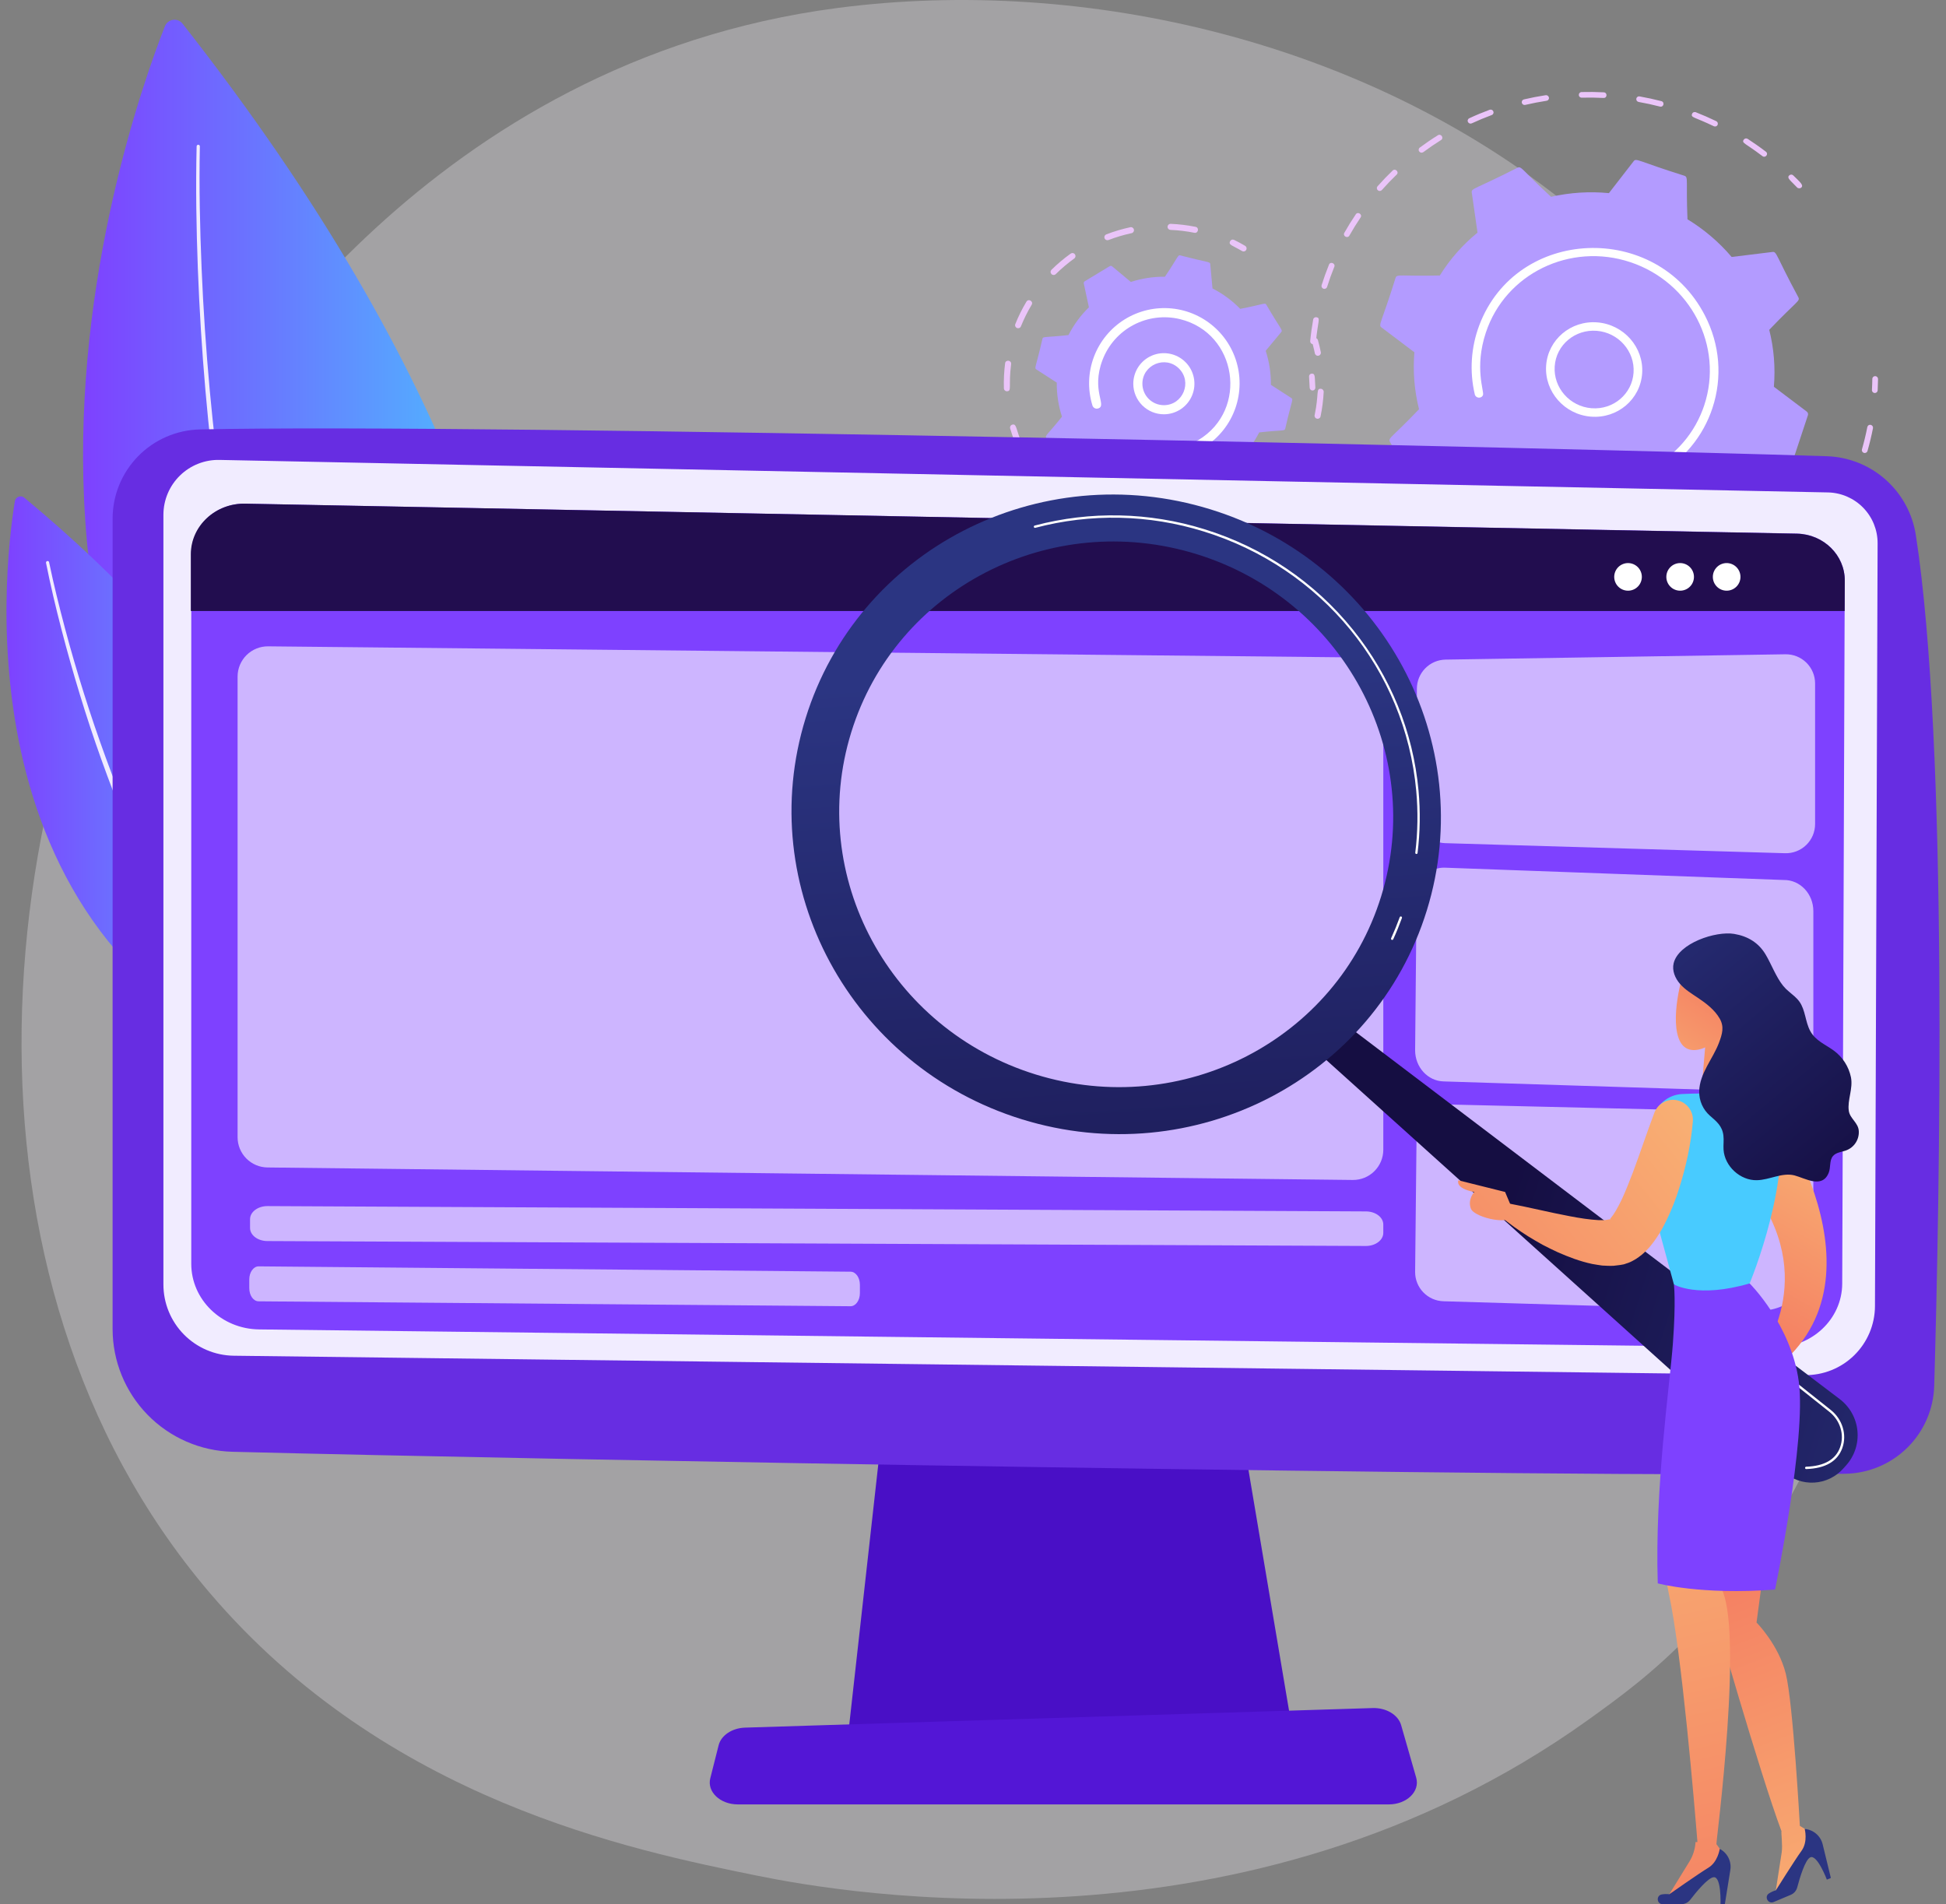 <svg width="186" height="182" viewBox="0 0 186 182" fill="none" xmlns="http://www.w3.org/2000/svg">
<rect x="0" y="0" width="186" height="182" fill="#808080" stroke="none"/>
<path opacity="0.3" d="M161.798 155.966C158.088 159.871 154.577 162.389 151.804 164.379C119.199 187.768 80.621 180.95 72.422 179.286C60.314 176.827 36.911 172.074 19.991 152.18C-5.605 122.082 -1.622 74.666 18.234 43.362C21.866 37.636 41.052 5.858 80.046 0.762C103.645 -2.323 131.154 3.898 151.074 20.584C192.888 55.611 189.914 126.372 161.798 155.966Z" fill="#F4F2F9"/>
<path d="M15.764 2.505C11.532 13.276 -10.533 76.958 45.517 108.391C45.517 108.391 70.837 70.207 17.444 2.256C17.337 2.121 17.196 2.018 17.036 1.955C16.876 1.892 16.702 1.872 16.532 1.897C16.362 1.923 16.201 1.992 16.067 2.099C15.932 2.205 15.827 2.346 15.764 2.505Z" fill="url(#paint0_linear_102911_38617)"/>
<path d="M19.102 14.002C19.024 17.885 19.108 21.778 19.27 25.66C19.432 29.543 19.693 33.427 20.048 37.299C20.761 45.042 21.84 52.757 23.421 60.365C25.002 67.974 27.089 75.485 29.965 82.7C30.678 84.504 31.459 86.28 32.284 88.034C33.11 89.788 33.998 91.512 34.953 93.198C36.84 96.58 39.037 99.778 41.517 102.754C41.55 102.79 41.575 102.833 41.591 102.879C41.608 102.925 41.614 102.975 41.611 103.024C41.608 103.073 41.594 103.121 41.572 103.165C41.55 103.208 41.519 103.247 41.481 103.279C41.444 103.311 41.4 103.334 41.353 103.348C41.306 103.363 41.256 103.367 41.207 103.362C41.158 103.357 41.111 103.342 41.068 103.317C41.025 103.293 40.988 103.261 40.958 103.222C38.464 100.202 36.256 96.957 34.362 93.529C33.407 91.823 32.518 90.084 31.696 88.31C30.872 86.542 30.094 84.748 29.386 82.929C26.526 75.659 24.472 68.106 22.913 60.471C21.353 52.837 20.315 45.097 19.637 37.338C19.299 33.457 19.057 29.571 18.91 25.68C18.766 21.787 18.699 17.894 18.794 13.995C18.794 13.974 18.797 13.953 18.805 13.933C18.813 13.914 18.824 13.896 18.839 13.881C18.854 13.866 18.872 13.854 18.891 13.846C18.911 13.838 18.932 13.835 18.953 13.835C18.974 13.835 18.995 13.84 19.014 13.849C19.033 13.858 19.05 13.871 19.064 13.886C19.078 13.902 19.089 13.921 19.096 13.941C19.102 13.961 19.105 13.982 19.103 14.003L19.102 14.002Z" fill="#F1ECFF"/>
<path d="M1.42 47.909C0.356 54.406 -4.308 92.47 30.632 103.259C30.632 103.259 40.152 78.99 2.324 47.569C2.249 47.507 2.158 47.465 2.061 47.449C1.965 47.433 1.865 47.443 1.773 47.477C1.682 47.511 1.601 47.57 1.538 47.645C1.476 47.721 1.435 47.812 1.42 47.909Z" fill="url(#paint1_linear_102911_38617)"/>
<path d="M4.692 53.737C5.131 55.854 5.655 57.958 6.21 60.049C6.765 62.141 7.375 64.22 8.024 66.285C8.673 68.35 9.37 70.401 10.114 72.434C10.857 74.466 11.641 76.483 12.497 78.47C14.194 82.447 16.113 86.334 18.351 90.027C18.62 90.495 18.924 90.944 19.21 91.399L19.645 92.081C19.79 92.309 19.947 92.527 20.098 92.751C20.405 93.194 20.703 93.644 21.015 94.082L21.977 95.381C23.282 97.092 24.698 98.715 26.218 100.239H26.221C26.288 100.306 26.326 100.396 26.326 100.491C26.327 100.586 26.289 100.677 26.223 100.744C26.156 100.811 26.065 100.849 25.97 100.849C25.876 100.849 25.785 100.812 25.718 100.745C24.186 99.187 22.761 97.528 21.45 95.781L20.488 94.458C20.173 94.013 19.876 93.556 19.571 93.106C19.421 92.879 19.263 92.656 19.118 92.426L18.685 91.734C18.4 91.269 18.095 90.817 17.829 90.342C15.602 86.6 13.702 82.679 12.03 78.668C11.187 76.665 10.419 74.632 9.686 72.588C8.953 70.544 8.272 68.482 7.639 66.406C7.006 64.33 6.414 62.241 5.87 60.14C5.326 58.039 4.822 55.928 4.398 53.795C4.393 53.757 4.402 53.718 4.424 53.686C4.446 53.655 4.48 53.633 4.518 53.625C4.556 53.617 4.595 53.624 4.628 53.645C4.661 53.665 4.684 53.697 4.694 53.735L4.692 53.737Z" fill="#F1ECFF"/>
<path d="M125.357 37.305C125.308 37.287 125.266 37.255 125.234 37.213C125.202 37.172 125.183 37.122 125.179 37.069C125.152 36.711 125.133 36.345 125.12 35.983C125.119 35.948 125.125 35.913 125.138 35.88C125.151 35.847 125.17 35.817 125.194 35.791C125.218 35.766 125.248 35.745 125.28 35.731C125.312 35.717 125.347 35.71 125.382 35.709C125.748 35.701 125.65 36.067 125.722 37.038C125.725 37.074 125.72 37.109 125.709 37.143C125.697 37.176 125.679 37.207 125.655 37.234C125.632 37.26 125.603 37.282 125.571 37.297C125.539 37.312 125.504 37.321 125.469 37.322C125.431 37.324 125.393 37.319 125.357 37.305Z" fill="#EAC4F9"/>
<path d="M125.23 32.598C125.295 31.909 125.393 31.215 125.515 30.535C125.521 30.5 125.535 30.467 125.554 30.437C125.574 30.407 125.599 30.381 125.628 30.362C125.658 30.342 125.691 30.328 125.726 30.321C125.761 30.314 125.797 30.314 125.832 30.321C126.238 30.399 125.973 30.628 125.775 32.657C125.771 32.692 125.76 32.727 125.743 32.758C125.726 32.789 125.703 32.816 125.675 32.838C125.647 32.861 125.615 32.877 125.581 32.886C125.547 32.896 125.511 32.899 125.476 32.895C125.404 32.888 125.338 32.852 125.292 32.797C125.246 32.741 125.223 32.67 125.23 32.598ZM126.322 27.253C126.531 26.591 126.77 25.924 127.025 25.295C127.161 24.957 127.666 25.177 127.534 25.501C127.281 26.128 127.05 26.771 126.846 27.419C126.835 27.454 126.817 27.485 126.794 27.513C126.771 27.541 126.742 27.563 126.71 27.58C126.678 27.597 126.643 27.607 126.607 27.61C126.571 27.613 126.535 27.609 126.5 27.598C126.466 27.587 126.434 27.569 126.406 27.546C126.379 27.523 126.356 27.494 126.34 27.462C126.323 27.43 126.313 27.395 126.31 27.359C126.307 27.323 126.311 27.287 126.322 27.253H126.322ZM128.492 22.252C128.832 21.65 129.2 21.055 129.588 20.483C129.784 20.188 130.243 20.492 130.046 20.786C129.667 21.348 129.306 21.93 128.973 22.52C128.797 22.828 128.317 22.561 128.492 22.252ZM131.693 18.186C131.666 18.163 131.644 18.135 131.628 18.104C131.612 18.072 131.602 18.038 131.599 18.002C131.596 17.967 131.601 17.931 131.612 17.898C131.623 17.864 131.641 17.833 131.664 17.806C132.122 17.287 132.61 16.78 133.11 16.3C133.367 16.052 133.753 16.44 133.496 16.688C133.006 17.159 132.529 17.655 132.079 18.164C132.031 18.217 131.963 18.249 131.891 18.253C131.819 18.258 131.748 18.233 131.693 18.186ZM135.654 14.482C135.632 14.455 135.615 14.423 135.606 14.389C135.596 14.354 135.593 14.319 135.598 14.283C135.603 14.248 135.615 14.214 135.633 14.184C135.651 14.153 135.675 14.127 135.704 14.106C136.263 13.691 136.846 13.293 137.435 12.927C137.739 12.737 138.039 13.192 137.735 13.385C137.157 13.747 136.586 14.136 136.039 14.543C135.979 14.584 135.906 14.601 135.834 14.59C135.762 14.579 135.698 14.54 135.654 14.482ZM140.46 11.797C140.394 11.772 140.34 11.723 140.309 11.66C140.292 11.628 140.283 11.594 140.281 11.558C140.278 11.523 140.283 11.487 140.295 11.454C140.307 11.42 140.326 11.389 140.35 11.363C140.374 11.337 140.403 11.316 140.436 11.302C141.07 11.004 141.725 10.735 142.38 10.492C142.448 10.466 142.523 10.469 142.589 10.498C142.656 10.527 142.708 10.581 142.735 10.649C142.749 10.682 142.755 10.717 142.755 10.752C142.754 10.788 142.747 10.823 142.732 10.856C142.717 10.888 142.696 10.917 142.67 10.941C142.644 10.966 142.613 10.984 142.58 10.996C141.938 11.234 141.297 11.5 140.675 11.788C140.642 11.803 140.606 11.812 140.569 11.813C140.532 11.815 140.495 11.808 140.46 11.795V11.797ZM145.636 10.019C145.593 10.003 145.554 9.978 145.523 9.944C145.492 9.91 145.47 9.869 145.459 9.825C145.45 9.791 145.448 9.755 145.454 9.72C145.459 9.685 145.471 9.652 145.489 9.621C145.507 9.591 145.532 9.565 145.56 9.544C145.589 9.524 145.621 9.509 145.655 9.501C146.339 9.341 147.037 9.206 147.731 9.1C147.802 9.088 147.876 9.106 147.935 9.148C147.994 9.19 148.034 9.253 148.047 9.324C148.054 9.359 148.053 9.395 148.045 9.43C148.037 9.464 148.022 9.497 148.001 9.526C147.98 9.555 147.954 9.579 147.923 9.597C147.893 9.615 147.859 9.627 147.824 9.632C147.143 9.736 146.459 9.869 145.793 10.024C145.74 10.038 145.684 10.035 145.632 10.017L145.636 10.019ZM150.905 9.073C150.903 9.038 150.909 9.003 150.921 8.97C150.934 8.936 150.953 8.906 150.977 8.88C151.002 8.855 151.031 8.834 151.064 8.82C151.096 8.806 151.131 8.798 151.167 8.798C151.87 8.779 152.584 8.788 153.289 8.824C153.652 8.843 153.63 9.38 153.269 9.362C152.578 9.326 151.879 9.318 151.19 9.335C151.153 9.337 151.117 9.332 151.083 9.319C151.049 9.307 151.017 9.288 150.991 9.263C150.964 9.239 150.942 9.209 150.927 9.176C150.912 9.143 150.903 9.108 150.901 9.072L150.905 9.073ZM168.453 14.921C166.812 13.668 166.443 13.688 166.668 13.349C166.709 13.29 166.771 13.248 166.842 13.234C166.913 13.22 166.987 13.235 167.047 13.274C167.636 13.658 168.226 14.07 168.785 14.499C169.073 14.717 168.742 15.141 168.453 14.921ZM156.399 9.432C156.405 9.397 156.418 9.363 156.437 9.333C156.457 9.303 156.481 9.278 156.511 9.258C156.54 9.237 156.573 9.223 156.608 9.216C156.643 9.209 156.678 9.208 156.713 9.215C157.408 9.338 158.107 9.49 158.792 9.666C159.144 9.757 159.012 10.277 158.661 10.187C157.99 10.014 157.304 9.865 156.624 9.745C156.553 9.733 156.489 9.693 156.447 9.635C156.405 9.576 156.388 9.503 156.399 9.432ZM163.802 12.062C161.944 11.164 161.583 11.257 161.732 10.877C161.827 10.636 162.119 10.726 162.086 10.727C162.746 10.986 163.403 11.273 164.037 11.579C164.07 11.594 164.099 11.615 164.123 11.641C164.147 11.667 164.166 11.698 164.178 11.732C164.19 11.765 164.196 11.801 164.194 11.837C164.192 11.872 164.184 11.907 164.168 11.94C164.152 11.972 164.13 12.001 164.103 12.024C164.076 12.048 164.044 12.066 164.01 12.077C163.976 12.088 163.94 12.093 163.904 12.09C163.869 12.088 163.834 12.078 163.802 12.062Z" fill="#EAC4F9"/>
<path d="M171.772 17.922C171.143 17.25 170.752 17.022 171.014 16.766C171.066 16.715 171.135 16.686 171.208 16.686C171.28 16.686 171.35 16.715 171.401 16.766C172.08 17.434 172.421 17.701 172.159 17.937C172.081 18.011 171.875 18.031 171.772 17.922Z" fill="#EAC4F9"/>
<path d="M179.1 37.546C179.046 37.525 178.999 37.488 178.967 37.44C178.935 37.391 178.919 37.334 178.921 37.276C178.94 36.922 178.953 36.564 178.957 36.211C178.957 36.176 178.965 36.141 178.979 36.108C178.994 36.076 179.014 36.047 179.04 36.022C179.066 35.998 179.096 35.979 179.13 35.966C179.163 35.954 179.198 35.948 179.234 35.949C179.306 35.951 179.375 35.981 179.425 36.033C179.476 36.084 179.505 36.154 179.505 36.226C179.5 36.586 179.488 36.952 179.469 37.312C179.467 37.348 179.457 37.383 179.442 37.414C179.426 37.446 179.404 37.474 179.377 37.498C179.35 37.521 179.319 37.539 179.285 37.55C179.252 37.561 179.216 37.565 179.181 37.563C179.153 37.561 179.126 37.555 179.1 37.546Z" fill="#EAC4F9"/>
<path d="M142.151 60.157C141.447 59.869 140.746 59.548 140.068 59.203C140.036 59.188 140.007 59.166 139.984 59.139C139.96 59.112 139.942 59.081 139.931 59.047C139.92 59.013 139.915 58.977 139.918 58.942C139.92 58.906 139.93 58.872 139.946 58.84C140.138 58.468 140.293 58.817 142.355 59.66C142.388 59.674 142.419 59.693 142.444 59.718C142.47 59.743 142.49 59.772 142.505 59.805C142.519 59.838 142.526 59.873 142.527 59.909C142.528 59.944 142.521 59.98 142.508 60.013C142.409 60.253 142.118 60.158 142.151 60.157ZM145.483 61.008C145.586 60.604 145.826 60.913 148.007 61.299C148.078 61.31 148.142 61.35 148.184 61.409C148.226 61.467 148.244 61.54 148.233 61.612C148.227 61.647 148.213 61.68 148.194 61.71C148.175 61.74 148.15 61.766 148.121 61.786C148.091 61.806 148.058 61.82 148.023 61.828C147.989 61.835 147.953 61.835 147.918 61.828C147.171 61.697 146.419 61.532 145.681 61.339C145.611 61.321 145.55 61.276 145.513 61.214C145.476 61.151 145.465 61.077 145.483 61.007V61.008ZM136.873 57.3C136.248 56.868 135.635 56.404 135.047 55.921C135.019 55.899 134.996 55.871 134.979 55.84C134.963 55.809 134.952 55.775 134.949 55.739C134.945 55.704 134.949 55.669 134.959 55.635C134.97 55.601 134.987 55.569 135.01 55.542C135.28 55.222 135.354 55.594 137.184 56.861C137.213 56.881 137.239 56.907 137.258 56.936C137.278 56.966 137.291 56.999 137.298 57.034C137.304 57.069 137.304 57.105 137.296 57.14C137.289 57.174 137.274 57.207 137.254 57.236C137.211 57.295 137.147 57.334 137.076 57.345C137.005 57.357 136.932 57.34 136.873 57.298V57.3ZM151.524 62.212C151.471 62.192 151.425 62.157 151.393 62.11C151.361 62.063 151.344 62.007 151.345 61.95C151.346 61.915 151.354 61.88 151.369 61.848C151.384 61.815 151.405 61.786 151.431 61.762C151.458 61.738 151.488 61.72 151.522 61.708C151.555 61.696 151.591 61.69 151.626 61.692C152.37 61.722 153.123 61.722 153.864 61.692C153.936 61.689 154.007 61.714 154.061 61.761C154.115 61.809 154.148 61.877 154.153 61.949C154.156 61.984 154.15 62.02 154.138 62.053C154.127 62.087 154.108 62.118 154.084 62.144C154.06 62.17 154.031 62.191 153.999 62.206C153.966 62.221 153.932 62.229 153.896 62.23C153.14 62.262 152.372 62.263 151.612 62.23C151.582 62.228 151.552 62.221 151.524 62.21V62.212ZM157.426 61.806C157.383 61.79 157.344 61.763 157.313 61.727C157.283 61.691 157.262 61.649 157.252 61.603C157.245 61.568 157.245 61.533 157.253 61.498C157.26 61.463 157.274 61.43 157.294 61.401C157.314 61.372 157.34 61.347 157.37 61.328C157.399 61.309 157.433 61.296 157.468 61.29C158.196 61.159 158.928 60.995 159.643 60.804C159.713 60.785 159.788 60.795 159.851 60.83C159.915 60.865 159.962 60.924 159.983 60.993C159.992 61.027 159.995 61.063 159.991 61.098C159.987 61.133 159.976 61.166 159.958 61.197C159.941 61.228 159.917 61.254 159.889 61.276C159.861 61.297 159.829 61.312 159.795 61.321C159.065 61.517 158.318 61.683 157.574 61.817C157.525 61.826 157.474 61.821 157.426 61.804V61.806ZM163.077 60.135C163.042 60.123 163.011 60.103 162.984 60.078C162.957 60.053 162.936 60.023 162.921 59.989C162.906 59.957 162.898 59.922 162.897 59.887C162.896 59.851 162.902 59.816 162.915 59.783C162.928 59.75 162.948 59.72 162.973 59.694C162.998 59.669 163.028 59.65 163.061 59.636C163.741 59.351 164.416 59.034 165.069 58.694C165.134 58.661 165.209 58.654 165.278 58.675C165.347 58.697 165.406 58.744 165.441 58.807C165.458 58.838 165.469 58.872 165.473 58.907C165.477 58.943 165.474 58.978 165.464 59.012C165.454 59.046 165.437 59.078 165.414 59.105C165.391 59.132 165.363 59.155 165.331 59.171C164.665 59.518 163.976 59.841 163.282 60.133C163.216 60.159 163.143 60.159 163.077 60.133V60.135ZM168.203 57.289C168.153 57.27 168.11 57.237 168.078 57.194C168.056 57.166 168.04 57.134 168.031 57.1C168.022 57.065 168.02 57.029 168.026 56.994C168.031 56.959 168.044 56.925 168.063 56.895C168.082 56.865 168.107 56.839 168.136 56.819C168.735 56.394 169.322 55.939 169.881 55.466C169.937 55.42 170.008 55.397 170.081 55.403C170.153 55.409 170.22 55.442 170.267 55.497C170.292 55.523 170.31 55.554 170.322 55.587C170.334 55.621 170.339 55.657 170.336 55.692C170.334 55.727 170.324 55.762 170.308 55.794C170.292 55.825 170.269 55.853 170.242 55.876C169.671 56.359 169.072 56.824 168.461 57.257C168.424 57.282 168.381 57.299 168.336 57.304C168.291 57.309 168.245 57.303 168.203 57.286V57.289ZM172.475 53.351C172.154 53.072 172.532 53.017 173.842 51.27C174.056 50.985 174.497 51.309 174.285 51.594C173.838 52.19 173.359 52.773 172.861 53.33C172.812 53.383 172.744 53.415 172.672 53.418C172.599 53.421 172.529 53.397 172.475 53.349V53.351ZM175.891 48.635C175.515 48.432 175.869 48.298 176.752 46.303C176.896 45.98 177.4 46.199 177.255 46.524C176.954 47.205 176.619 47.88 176.262 48.531C176.226 48.593 176.167 48.64 176.098 48.659C176.028 48.679 175.954 48.67 175.891 48.635ZM178.135 43.28C178.071 43.256 178.018 43.209 177.987 43.149C177.955 43.088 177.948 43.018 177.966 42.952C178.167 42.248 178.34 41.53 178.48 40.818C178.487 40.782 178.501 40.749 178.521 40.719C178.541 40.69 178.567 40.664 178.598 40.645C178.628 40.625 178.661 40.612 178.697 40.606C178.732 40.599 178.768 40.6 178.803 40.608C178.874 40.622 178.937 40.663 178.977 40.723C179.018 40.782 179.034 40.855 179.021 40.926C178.878 41.653 178.702 42.386 178.497 43.104C178.487 43.138 178.47 43.17 178.447 43.198C178.425 43.225 178.397 43.248 178.366 43.265C178.335 43.282 178.3 43.293 178.265 43.296C178.229 43.3 178.194 43.297 178.159 43.286L178.135 43.28Z" fill="#EAC4F9"/>
<path d="M132.336 53.362C131.688 52.663 131.361 52.38 131.634 52.159C131.917 51.927 132.075 52.287 132.739 53.003C132.763 53.029 132.782 53.06 132.794 53.093C132.807 53.126 132.812 53.161 132.811 53.197C132.809 53.232 132.801 53.267 132.786 53.299C132.771 53.331 132.749 53.36 132.723 53.383C132.668 53.431 132.598 53.456 132.525 53.452C132.453 53.448 132.385 53.416 132.336 53.362Z" fill="#EAC4F9"/>
<path d="M135.332 46.557L139.225 46.075C140.431 47.493 141.857 48.709 143.448 49.677C143.6 53.431 143.344 53.704 143.745 53.839L148.232 55.333C148.296 55.355 148.364 55.356 148.428 55.337C148.492 55.318 148.549 55.279 148.59 55.227L150.954 52.177C152.805 52.356 154.672 52.237 156.485 51.824L159.318 54.547C159.367 54.593 159.428 54.624 159.494 54.634C159.561 54.645 159.629 54.635 159.689 54.606L163.89 52.56C163.95 52.531 163.999 52.484 164.03 52.425C164.061 52.366 164.073 52.298 164.063 52.233L163.513 48.402C164.932 47.246 166.15 45.862 167.116 44.307L171.047 44.292C171.113 44.292 171.178 44.272 171.232 44.233C171.286 44.195 171.327 44.14 171.348 44.077L172.801 39.689C172.822 39.625 172.822 39.557 172.802 39.494C172.781 39.431 172.742 39.375 172.688 39.336L169.549 36.967C169.702 35.14 169.552 33.301 169.106 31.524C171.712 28.789 172.079 28.787 171.888 28.417C169.712 24.374 169.836 24.029 169.41 24.083L165.513 24.561C164.307 23.143 162.881 21.927 161.29 20.959C161.138 17.207 161.394 16.931 160.992 16.797C156.509 15.389 156.402 15.081 156.145 15.409L153.782 18.459C151.931 18.28 150.063 18.399 148.25 18.812C145.461 16.24 145.425 15.845 145.046 16.03C140.926 18.126 140.614 17.986 140.673 18.4L141.222 22.235C139.803 23.392 138.585 24.775 137.619 26.331C133.869 26.422 133.522 26.16 133.389 26.56C132.029 30.927 131.71 31.045 132.049 31.301L135.189 33.67C135.035 35.496 135.185 37.335 135.632 39.113C133.034 41.839 132.658 41.849 132.849 42.22C135.029 46.265 134.905 46.609 135.332 46.557Z" fill="#B39BFF"/>
<path d="M147.78 34.952C147.947 32.469 150.138 30.611 152.672 30.813C155.206 31.015 157.127 33.2 156.958 35.684C156.79 38.167 154.597 40.025 152.066 39.823C149.535 39.625 147.613 37.436 147.78 34.952ZM152.617 31.619C150.563 31.455 148.738 32.947 148.599 35.018C148.462 37.058 150.04 38.853 152.12 39.018C154.199 39.183 156 37.659 156.137 35.619C156.275 33.579 154.692 31.783 152.618 31.619H152.617Z" fill="white"/>
<path d="M148.366 46.076C147.73 45.836 147.115 45.543 146.528 45.2C146.445 45.153 146.381 45.078 146.348 44.988C146.315 44.898 146.315 44.799 146.349 44.709C146.356 44.686 146.366 44.664 146.379 44.644C146.435 44.551 146.526 44.485 146.631 44.459C146.736 44.434 146.847 44.45 146.94 44.505C147.617 44.9 148.332 45.223 149.074 45.471C154.687 47.34 160.719 44.516 162.744 39.156C162.795 39.019 162.844 38.881 162.891 38.741C164.766 33.079 161.581 26.975 155.834 25.059C150.086 23.143 143.887 26.145 142.017 31.791C140.903 35.153 141.877 37.408 141.746 37.752C141.605 38.126 141.051 38.079 140.96 37.691C140.445 35.494 140.596 33.193 141.394 31.081C144.94 21.695 158.3 21.126 162.956 30.15C164.389 32.928 164.643 36.071 163.676 39.002C163.626 39.153 163.572 39.303 163.517 39.452C162.489 42.174 160.482 44.369 157.822 45.664C155.017 47.03 151.821 47.236 148.825 46.235C148.669 46.186 148.516 46.133 148.366 46.076Z" fill="white"/>
<path d="M103.935 43.833C104.707 44.624 105.604 45.283 106.588 45.785L106.8 48.108C106.823 48.366 107.037 48.25 109.663 48.945C109.906 49.005 109.865 48.785 111.136 46.904C112.241 46.917 113.341 46.748 114.392 46.407L116.185 47.9C116.381 48.066 116.453 47.834 118.805 46.468C118.839 46.448 118.866 46.417 118.882 46.38C118.898 46.344 118.902 46.303 118.894 46.264L118.402 43.983C119.193 43.21 119.852 42.314 120.355 41.33C122.57 41.082 122.785 41.221 122.844 40.973C123.459 38.271 123.642 38.185 123.433 38.049L121.474 36.783C121.486 35.678 121.318 34.579 120.976 33.528L122.465 31.735C122.631 31.538 122.4 31.467 121.033 29.118C120.902 28.905 120.788 29.087 118.543 29.521C117.771 28.73 116.875 28.071 115.89 27.569L115.678 25.247C115.656 24.988 115.442 25.105 112.815 24.409C112.573 24.349 112.619 24.559 111.343 26.45C110.238 26.438 109.138 26.606 108.087 26.948L106.294 25.454C106.263 25.429 106.225 25.413 106.185 25.41C106.145 25.407 106.106 25.417 106.072 25.437L103.676 26.887C103.642 26.907 103.615 26.938 103.599 26.975C103.583 27.011 103.579 27.052 103.588 27.091L104.079 29.372C103.288 30.144 102.629 31.04 102.127 32.025C99.911 32.273 99.695 32.134 99.637 32.381C99.022 35.083 98.839 35.169 99.048 35.306L101.007 36.571C100.995 37.676 101.163 38.776 101.505 39.827C100.113 41.568 99.862 41.623 99.994 41.842L101.443 44.236C101.579 44.45 101.706 44.265 103.935 43.833Z" fill="#B39BFF"/>
<path d="M108.32 36.694C108.317 36.117 108.485 35.551 108.803 35.068C109.121 34.586 109.575 34.209 110.107 33.984C110.64 33.76 111.227 33.698 111.795 33.808C112.362 33.917 112.884 34.192 113.295 34.598C113.707 35.004 113.988 35.523 114.104 36.089C114.22 36.655 114.166 37.243 113.948 37.778C113.73 38.313 113.358 38.771 112.88 39.095C112.401 39.419 111.837 39.594 111.259 39.597C110.485 39.601 109.74 39.297 109.189 38.753C108.638 38.209 108.326 37.469 108.32 36.694ZM109.191 36.689C109.195 37.233 109.414 37.752 109.801 38.134C110.188 38.516 110.71 38.729 111.254 38.727C113.07 38.716 113.979 36.5 112.683 35.219C111.388 33.938 109.181 34.862 109.191 36.689Z" fill="white"/>
<path d="M96.925 42.07C96.787 41.703 96.663 41.325 96.551 40.947C96.529 40.874 96.538 40.795 96.575 40.727C96.612 40.66 96.674 40.61 96.747 40.589C97.135 40.476 97.11 40.916 97.468 41.865C97.495 41.937 97.493 42.017 97.461 42.087C97.429 42.157 97.371 42.212 97.299 42.239C97.227 42.266 97.147 42.264 97.077 42.232C97.007 42.2 96.952 42.142 96.925 42.07Z" fill="#EAC4F9"/>
<path d="M95.952 37.116C95.929 36.318 95.968 35.52 96.068 34.728C96.117 34.346 96.692 34.422 96.644 34.802C96.376 36.904 96.735 37.384 96.251 37.397C96.213 37.399 96.175 37.392 96.139 37.379C96.103 37.365 96.071 37.345 96.043 37.319C96.015 37.293 95.993 37.261 95.977 37.226C95.961 37.191 95.953 37.154 95.952 37.116ZM97.204 31.352C97.169 31.338 97.137 31.317 97.109 31.29C97.082 31.263 97.061 31.232 97.046 31.197C97.031 31.162 97.023 31.124 97.023 31.086C97.022 31.048 97.029 31.01 97.044 30.975C97.341 30.234 97.697 29.518 98.107 28.833C98.303 28.506 98.802 28.802 98.605 29.131C98.211 29.79 97.869 30.479 97.582 31.191C97.477 31.451 97.169 31.353 97.204 31.351V31.352ZM100.604 26.262C100.565 26.248 100.53 26.226 100.5 26.197C100.446 26.142 100.415 26.068 100.415 25.991C100.415 25.914 100.446 25.84 100.5 25.786C101.068 25.226 101.679 24.711 102.328 24.245C102.359 24.222 102.394 24.205 102.431 24.195C102.469 24.185 102.508 24.183 102.547 24.189C102.585 24.194 102.622 24.208 102.655 24.228C102.688 24.248 102.717 24.275 102.74 24.306C102.763 24.338 102.779 24.374 102.787 24.412C102.796 24.45 102.797 24.489 102.79 24.527C102.783 24.565 102.769 24.602 102.747 24.634C102.726 24.667 102.699 24.695 102.666 24.716C102.044 25.164 101.458 25.66 100.913 26.199C100.873 26.238 100.823 26.265 100.768 26.277C100.713 26.288 100.656 26.284 100.604 26.264V26.262ZM105.743 22.942C105.688 22.921 105.641 22.884 105.608 22.835C105.574 22.787 105.556 22.73 105.556 22.671C105.556 22.612 105.574 22.554 105.608 22.506C105.641 22.458 105.688 22.421 105.743 22.4C106.489 22.113 107.255 21.885 108.036 21.718C108.112 21.702 108.19 21.716 108.255 21.758C108.319 21.8 108.365 21.866 108.381 21.941C108.397 22.017 108.382 22.095 108.34 22.16C108.299 22.224 108.233 22.27 108.157 22.286C107.407 22.446 106.669 22.665 105.953 22.941C105.886 22.967 105.811 22.967 105.743 22.94V22.942ZM111.596 21.672C111.599 21.595 111.633 21.522 111.69 21.47C111.746 21.418 111.821 21.391 111.898 21.394C112.696 21.427 113.489 21.523 114.272 21.68C114.647 21.753 114.534 22.325 114.158 22.249C113.405 22.098 112.641 22.006 111.874 21.974C111.836 21.972 111.798 21.963 111.763 21.947C111.729 21.931 111.698 21.908 111.672 21.88C111.646 21.852 111.626 21.819 111.613 21.782C111.6 21.747 111.594 21.708 111.596 21.67V21.672Z" fill="#EAC4F9"/>
<path d="M118.707 23.989C117.79 23.448 117.397 23.413 117.572 23.061C117.589 23.027 117.612 22.996 117.641 22.971C117.669 22.946 117.703 22.927 117.739 22.915C117.775 22.902 117.813 22.897 117.851 22.9C117.889 22.903 117.926 22.913 117.961 22.93C118.312 23.102 118.662 23.29 119.001 23.491C119.035 23.51 119.065 23.535 119.088 23.566C119.112 23.596 119.129 23.631 119.139 23.668C119.149 23.706 119.152 23.744 119.147 23.783C119.142 23.821 119.129 23.858 119.109 23.891C119.09 23.924 119.063 23.953 119.033 23.976C119.002 23.999 118.966 24.016 118.929 24.025C118.891 24.035 118.852 24.036 118.814 24.03C118.776 24.024 118.74 24.011 118.707 23.991V23.989Z" fill="#EAC4F9"/>
<path d="M125.675 33.772C125.466 32.724 125.232 32.413 125.61 32.307C125.646 32.297 125.685 32.293 125.723 32.298C125.761 32.302 125.797 32.314 125.831 32.333C125.864 32.351 125.893 32.376 125.917 32.406C125.94 32.436 125.958 32.471 125.968 32.507C126.075 32.883 126.165 33.27 126.245 33.657C126.26 33.732 126.245 33.811 126.202 33.875C126.16 33.939 126.093 33.984 126.018 33.999C125.942 34.014 125.864 33.999 125.8 33.956C125.736 33.913 125.691 33.847 125.676 33.772H125.675Z" fill="#EAC4F9"/>
<path d="M107.251 51.145C107.37 50.678 107.746 51.124 109.833 51.323C110.214 51.358 110.16 51.937 109.778 51.901C108.996 51.826 108.222 51.692 107.461 51.498C107.424 51.489 107.389 51.472 107.359 51.45C107.328 51.427 107.302 51.398 107.283 51.365C107.263 51.333 107.251 51.296 107.245 51.258C107.24 51.221 107.242 51.182 107.251 51.145ZM113.26 51.548C113.249 51.472 113.268 51.396 113.314 51.334C113.359 51.273 113.427 51.232 113.503 51.221C115.593 50.899 115.922 50.435 116.069 50.893C116.092 50.967 116.085 51.046 116.05 51.114C116.014 51.183 115.953 51.234 115.88 51.257C115.131 51.495 114.364 51.674 113.587 51.793C113.55 51.798 113.511 51.796 113.474 51.787C113.437 51.777 113.402 51.76 113.372 51.737C113.342 51.714 113.316 51.686 113.297 51.653C113.277 51.62 113.265 51.583 113.26 51.545V51.548ZM118.942 49.562C118.686 49.152 119.263 49.193 120.855 47.819C121.146 47.569 121.525 48.008 121.234 48.259C120.64 48.771 120.007 49.238 119.342 49.654C119.276 49.695 119.198 49.708 119.123 49.69C119.048 49.673 118.983 49.627 118.942 49.562ZM123.387 45.501C122.99 45.223 123.539 45.035 124.465 43.149C124.634 42.804 125.156 43.06 124.989 43.404C124.644 44.109 124.244 44.786 123.794 45.429C123.772 45.461 123.744 45.488 123.712 45.508C123.679 45.529 123.643 45.543 123.605 45.55C123.567 45.556 123.529 45.555 123.491 45.547C123.454 45.538 123.418 45.522 123.387 45.5V45.501ZM125.655 39.678C126.085 37.609 125.764 37.134 126.245 37.159C126.283 37.161 126.32 37.17 126.355 37.187C126.389 37.203 126.42 37.226 126.446 37.254C126.471 37.282 126.491 37.316 126.504 37.352C126.517 37.388 126.522 37.426 126.52 37.464C126.48 38.248 126.38 39.027 126.221 39.796C126.206 39.871 126.161 39.938 126.096 39.98C126.032 40.022 125.953 40.037 125.878 40.021C125.802 40.005 125.736 39.96 125.694 39.896C125.652 39.831 125.637 39.753 125.653 39.678H125.655Z" fill="#EAC4F9"/>
<path d="M103.897 50.094C103.553 49.905 103.212 49.701 102.883 49.486C102.819 49.443 102.774 49.377 102.758 49.302C102.742 49.227 102.757 49.149 102.799 49.084C103.02 48.746 103.288 49.098 104.175 49.585C104.208 49.603 104.237 49.628 104.261 49.658C104.285 49.688 104.303 49.722 104.314 49.758C104.324 49.795 104.328 49.833 104.324 49.871C104.319 49.909 104.308 49.946 104.289 49.979C104.271 50.013 104.246 50.042 104.217 50.066C104.187 50.09 104.153 50.108 104.116 50.118C104.08 50.129 104.041 50.132 104.003 50.128C103.966 50.124 103.929 50.112 103.895 50.094H103.897Z" fill="#EAC4F9"/>
<path d="M108.147 43.11C108.094 43.087 108.045 43.054 108.004 43.012C107.964 42.97 107.932 42.92 107.911 42.866C107.89 42.811 107.88 42.753 107.882 42.695C107.884 42.636 107.897 42.579 107.922 42.526C107.947 42.473 107.982 42.425 108.025 42.386C108.068 42.347 108.119 42.317 108.174 42.298C108.229 42.279 108.288 42.271 108.346 42.275C108.404 42.278 108.461 42.294 108.514 42.32C109.464 42.783 110.516 43.001 111.572 42.954C112.628 42.907 113.656 42.596 114.561 42.049C119.357 39.148 118.249 31.846 112.801 30.507C111.301 30.139 109.718 30.333 108.351 31.051C106.984 31.769 105.927 32.962 105.378 34.406C104.257 37.374 105.86 38.764 104.959 39.04C104.904 39.057 104.847 39.063 104.79 39.058C104.733 39.053 104.678 39.036 104.627 39.009C104.577 38.983 104.532 38.946 104.495 38.902C104.459 38.858 104.431 38.807 104.415 38.753C103.948 37.235 103.996 35.605 104.553 34.118C105.109 32.631 106.143 31.37 107.491 30.531C108.84 29.693 110.428 29.325 112.009 29.483C113.589 29.642 115.072 30.32 116.227 31.41C117.382 32.5 118.143 33.941 118.392 35.51C118.641 37.078 118.364 38.684 117.605 40.079C116.845 41.473 115.644 42.577 114.191 43.218C112.738 43.858 111.114 44 109.572 43.621C109.08 43.501 108.603 43.33 108.147 43.11Z" fill="white"/>
<path d="M84.736 132.883L81.072 165.74H123.585L118.047 132.883H84.736Z" fill="#490FC6"/>
<path d="M10.762 49.581V127.016C10.762 130.079 11.958 133.021 14.097 135.215C16.235 137.409 19.146 138.68 22.208 138.759C50.496 139.489 149.434 141.257 176.362 140.86C178.59 140.826 180.718 139.934 182.304 138.37C183.889 136.805 184.81 134.689 184.873 132.463C185.393 114.474 186.236 71.217 183.115 51.134C182.798 49.085 181.774 47.211 180.221 45.836C178.669 44.462 176.684 43.673 174.611 43.605C150.909 42.848 46.029 40.44 19.113 41.045C16.881 41.094 14.757 42.015 13.196 43.61C11.636 45.206 10.761 47.349 10.762 49.581Z" fill="#672DE2"/>
<path d="M15.619 49.206V122.773C15.619 124.56 16.323 126.276 17.577 127.549C18.832 128.822 20.537 129.551 22.325 129.578L172.486 131.433C173.362 131.446 174.232 131.286 175.046 130.96C175.859 130.635 176.6 130.152 177.226 129.538C177.851 128.925 178.349 128.193 178.69 127.386C179.03 126.579 179.208 125.713 179.211 124.837L179.463 51.926C179.467 50.659 178.974 49.441 178.091 48.532C177.207 47.624 176.003 47.097 174.736 47.066L20.998 43.959C20.298 43.941 19.602 44.064 18.95 44.32C18.298 44.576 17.704 44.96 17.203 45.449C16.701 45.938 16.303 46.522 16.031 47.167C15.759 47.812 15.619 48.505 15.619 49.206Z" fill="#F1ECFF"/>
<path d="M18.281 52.974V120.791C18.281 124.219 21.164 127.013 24.749 127.064L169.594 128.774C173.152 128.824 176.067 126.089 176.08 122.691L176.322 55.481C176.331 53.05 174.305 51.059 171.762 51L23.468 48.14C20.624 48.075 18.281 50.256 18.281 52.974Z" fill="#7E41FF"/>
<path d="M132.742 172.463H70.522C68.832 172.463 67.563 171.259 67.889 169.967L68.687 166.81C68.928 165.86 69.972 165.164 71.213 165.125L131.195 163.254C132.492 163.213 133.639 163.901 133.922 164.888L135.363 169.916C135.735 171.222 134.46 172.463 132.742 172.463Z" fill="#5316D6"/>
<path d="M176.315 58.397L176.325 55.5C176.334 53.069 174.308 51.069 171.765 51.01L23.448 48.14C20.605 48.075 18.24 50.256 18.24 52.974V58.397H176.315Z" fill="#220D4F"/>
<path d="M165.968 56.071C166.484 55.556 166.484 54.72 165.968 54.205C165.453 53.689 164.617 53.689 164.101 54.205C163.586 54.72 163.586 55.556 164.101 56.071C164.617 56.586 165.453 56.586 165.968 56.071Z" fill="white"/>
<path d="M161.523 56.071C162.038 55.556 162.038 54.72 161.523 54.205C161.007 53.689 160.172 53.689 159.656 54.205C159.141 54.72 159.141 55.556 159.656 56.071C160.172 56.586 161.007 56.586 161.523 56.071Z" fill="white"/>
<path d="M156.114 56.357C156.787 56.078 157.107 55.306 156.828 54.633C156.549 53.96 155.777 53.64 155.103 53.919C154.43 54.198 154.11 54.97 154.389 55.643C154.668 56.316 155.44 56.636 156.114 56.357Z" fill="white"/>
<path opacity="0.61" d="M129.294 112.78L25.565 111.585C24.805 111.576 24.078 111.268 23.544 110.727C23.009 110.187 22.709 109.457 22.709 108.696V64.665C22.709 64.283 22.785 63.905 22.932 63.553C23.079 63.2 23.294 62.881 23.566 62.612C23.837 62.343 24.159 62.131 24.513 61.988C24.867 61.844 25.246 61.773 25.628 61.776L129.357 62.834C130.118 62.842 130.845 63.15 131.381 63.691C131.916 64.231 132.217 64.962 132.217 65.723V109.892C132.217 110.274 132.141 110.652 131.993 111.005C131.846 111.357 131.63 111.677 131.358 111.946C131.087 112.215 130.764 112.427 130.41 112.57C130.056 112.713 129.676 112.785 129.294 112.78Z" fill="white"/>
<path opacity="0.61" d="M170.615 81.55L138.133 80.588C137.407 80.566 136.719 80.263 136.213 79.742C135.708 79.222 135.425 78.525 135.425 77.799V65.834C135.425 65.102 135.713 64.398 136.227 63.876C136.74 63.354 137.439 63.055 138.172 63.044L170.654 62.535C171.024 62.53 171.392 62.598 171.735 62.735C172.079 62.873 172.392 63.077 172.656 63.337C172.919 63.597 173.129 63.906 173.272 64.248C173.415 64.589 173.488 64.956 173.488 65.326V78.761C173.488 79.134 173.413 79.504 173.268 79.848C173.123 80.192 172.91 80.503 172.642 80.763C172.374 81.023 172.056 81.227 171.708 81.362C171.36 81.497 170.988 81.561 170.615 81.55Z" fill="white"/>
<path opacity="0.61" d="M168.138 125.267L137.966 124.373C137.24 124.351 136.552 124.048 136.046 123.527C135.54 123.007 135.258 122.309 135.258 121.584L135.403 107.768C135.406 107.471 135.468 107.177 135.586 106.905C135.703 106.632 135.874 106.385 136.087 106.179C136.301 105.972 136.553 105.81 136.83 105.702C137.107 105.594 137.402 105.542 137.699 105.549L170.484 106.321C170.854 106.315 171.222 106.383 171.566 106.521C171.909 106.658 172.222 106.863 172.486 107.122C172.75 107.382 172.959 107.691 173.102 108.033C173.245 108.374 173.319 108.74 173.319 109.111V120.236C173.319 120.909 173.184 121.576 172.921 122.196C172.659 122.816 172.275 123.377 171.792 123.846C171.309 124.315 170.737 124.683 170.109 124.927C169.481 125.171 168.811 125.286 168.138 125.267Z" fill="white"/>
<path opacity="0.61" d="M170.448 104.387L137.966 103.36C136.459 103.313 135.258 101.995 135.258 100.386L135.399 85.681C135.414 84.117 136.634 82.874 138.1 82.931L170.487 84.109C172.045 84.083 173.321 85.423 173.321 87.084V101.412C173.321 103.092 172.02 104.436 170.448 104.387Z" fill="white"/>
<path opacity="0.61" d="M130.548 119.089L25.549 118.619C24.637 118.615 23.9 118.056 23.9 117.368V116.528C23.9 115.835 24.649 115.273 25.569 115.277L130.569 115.786C131.481 115.791 132.216 116.35 132.216 117.037V117.838C132.216 118.531 131.468 119.093 130.548 119.089Z" fill="white"/>
<path opacity="0.61" d="M81.291 124.848L24.715 124.379C24.223 124.375 23.826 123.816 23.826 123.128V122.288C23.826 121.595 24.23 121.033 24.726 121.037L81.302 121.547C81.793 121.551 82.19 122.109 82.19 122.798V123.597C82.19 124.292 81.784 124.853 81.291 124.848Z" fill="white"/>
<path d="M127.873 97.345L175.841 133.723C176.317 134.084 176.713 134.539 177.004 135.061C177.295 135.582 177.476 136.158 177.534 136.752C177.592 137.346 177.527 137.946 177.342 138.514C177.157 139.082 176.857 139.605 176.46 140.051L176.183 140.359C175.83 140.756 175.402 141.079 174.924 141.31C174.446 141.541 173.927 141.675 173.397 141.704C172.866 141.734 172.336 141.658 171.835 141.482C171.334 141.305 170.873 141.031 170.478 140.676L125.505 100.178L127.873 97.345Z" fill="url(#paint2_linear_102911_38617)"/>
<path d="M76.998 68.654C72.019 84.752 81.276 101.912 97.673 106.981C114.071 112.051 131.4 103.11 136.378 87.011C141.357 70.913 132.101 53.753 115.703 48.684C99.305 43.614 81.981 52.555 76.998 68.654ZM81.36 70.002C85.607 56.269 100.39 48.641 114.376 52.965C128.363 57.29 136.262 71.929 132.014 85.663C127.767 99.396 112.986 107.021 98.997 102.699C85.008 98.376 77.112 83.736 81.36 70.002Z" fill="url(#paint3_linear_102911_38617)"/>
<path d="M133.019 89.827C132.992 89.815 132.971 89.792 132.961 89.765C132.951 89.737 132.952 89.706 132.964 89.679C133.262 89.024 133.538 88.347 133.785 87.67C133.79 87.655 133.797 87.642 133.807 87.63C133.817 87.619 133.829 87.609 133.843 87.603C133.856 87.596 133.871 87.592 133.886 87.591C133.901 87.591 133.916 87.593 133.93 87.598C133.945 87.603 133.958 87.611 133.969 87.622C133.98 87.632 133.989 87.644 133.995 87.658C134.001 87.672 134.004 87.687 134.004 87.702C134.004 87.717 134.001 87.732 133.996 87.746C133.747 88.429 133.471 89.111 133.167 89.772C133.158 89.793 133.143 89.81 133.123 89.822C133.104 89.834 133.081 89.839 133.058 89.838C133.045 89.837 133.031 89.833 133.019 89.827ZM135.371 81.623C135.356 81.621 135.342 81.617 135.329 81.609C135.316 81.602 135.305 81.593 135.296 81.581C135.287 81.57 135.28 81.556 135.276 81.542C135.272 81.528 135.271 81.513 135.273 81.499C135.514 79.538 135.545 77.558 135.365 75.591C134.306 64.016 126.33 54.283 115.05 50.796C109.824 49.169 104.244 49.049 98.953 50.449C98.924 50.456 98.893 50.452 98.867 50.437C98.842 50.422 98.823 50.398 98.815 50.369C98.808 50.34 98.812 50.309 98.827 50.284C98.842 50.258 98.866 50.239 98.895 50.232C104.227 48.822 109.849 48.943 115.116 50.581C120.75 52.324 125.669 55.651 129.332 60.204C132.911 64.65 135.073 69.963 135.585 75.57C135.766 77.553 135.735 79.549 135.492 81.525C135.489 81.554 135.475 81.58 135.453 81.598C135.431 81.616 135.402 81.626 135.374 81.624L135.371 81.623Z" fill="white"/>
<path d="M172.631 140.411H172.642C174.476 140.351 175.636 139.673 176.092 138.397C176.548 137.121 176.106 135.651 174.984 134.76L169.277 130.223C169.254 130.205 169.224 130.197 169.195 130.2C169.165 130.203 169.138 130.218 169.12 130.241C169.102 130.265 169.093 130.294 169.096 130.324C169.1 130.353 169.115 130.38 169.138 130.398L174.845 134.935C175.893 135.766 176.308 137.128 175.881 138.321C175.459 139.5 174.367 140.13 172.635 140.187C172.607 140.189 172.58 140.201 172.56 140.222C172.541 140.242 172.53 140.269 172.529 140.297C172.529 140.326 172.539 140.353 172.558 140.374C172.577 140.395 172.603 140.408 172.631 140.411Z" fill="white"/>
<path d="M167.441 129.024C167.459 129.026 167.478 129.022 167.494 129.015C167.511 129.008 167.526 128.997 167.537 128.982C167.555 128.959 167.564 128.929 167.56 128.9C167.557 128.87 167.542 128.843 167.519 128.825L166.779 128.236C166.768 128.226 166.754 128.219 166.74 128.215C166.726 128.211 166.711 128.21 166.697 128.212C166.682 128.213 166.668 128.218 166.655 128.225C166.642 128.232 166.631 128.242 166.622 128.253C166.603 128.277 166.595 128.306 166.598 128.336C166.602 128.365 166.617 128.392 166.64 128.41L167.38 129C167.397 129.014 167.419 129.023 167.441 129.024Z" fill="white"/>
<path d="M163.695 143.193L169.29 144.592L167.891 155.08C167.891 155.08 169.987 157.176 170.688 159.974C171.389 162.773 172.032 174.515 172.032 174.515L173.36 175.317L173.521 175.987L169.656 181.179L170.297 177.047C170.399 176.392 170.222 175.06 170.278 175.032C168.182 169.439 163.692 153.68 163.692 153.68L163.695 143.193Z" fill="url(#paint4_linear_102911_38617)"/>
<path d="M162.06 176.058C162.121 176.058 162.181 176.062 162.242 176.058C161.971 172.686 160.735 157.845 159.499 152.283C158.101 145.99 161.596 133.404 161.596 133.404L167.89 139.697L164.392 151.584C166.788 155.177 163.998 176.223 164.061 176.214L164.057 176.261L164.969 177.515L164.859 178.195L159.285 181.484L161.478 177.923C161.823 177.359 162.023 176.719 162.06 176.058Z" fill="url(#paint5_linear_102911_38617)"/>
<path d="M169.139 105.495C169.139 105.495 181.394 122.496 169.139 131.213L167.891 130.1C167.891 130.1 173.974 122.928 167.891 114.149L169.139 105.495Z" fill="url(#paint6_linear_102911_38617)"/>
<path d="M158.92 182H160.698C160.863 182 161.025 181.963 161.173 181.891C161.321 181.818 161.45 181.713 161.55 181.583C162.104 180.862 163.253 179.457 163.803 179.421C164.543 179.371 164.448 182 164.448 182H164.862L165.386 178.734C165.451 178.333 165.387 177.922 165.205 177.56C165.023 177.197 164.732 176.901 164.372 176.713C164.372 176.713 164.203 177.963 163.286 178.516C162.37 179.069 159.556 181.049 159.556 181.049C159.316 181.021 159.073 181.027 158.835 181.068C158.271 181.169 158.35 182 158.92 182Z" fill="url(#paint7_linear_102911_38617)"/>
<path d="M169.521 181.796L171.159 181.107C171.31 181.043 171.445 180.946 171.553 180.823C171.661 180.699 171.739 180.552 171.781 180.393C172.013 179.515 172.526 177.774 173.019 177.527C173.681 177.195 174.613 179.654 174.613 179.654L174.995 179.494L174.212 176.279C174.116 175.885 173.899 175.531 173.591 175.268C173.283 175.004 172.9 174.844 172.495 174.811C172.495 174.811 172.823 176.028 172.194 176.893C171.565 177.757 169.738 180.674 169.738 180.674C169.505 180.741 169.284 180.842 169.079 180.972C168.602 181.282 168.996 182.015 169.521 181.796Z" fill="url(#paint8_linear_102911_38617)"/>
<path d="M159.994 122.782C159.994 122.782 160.2 124.275 159.899 128.378C159.597 132.482 158.157 142.117 158.45 151.336C158.45 151.336 162.545 152.465 169.66 151.93C169.66 151.93 172.662 137.537 171.931 132.066C171.199 126.594 167.232 122.669 167.232 122.669L159.994 122.782Z" fill="#7E41FF"/>
<path d="M163.02 99.611L162.52 105.495H167.275L166.092 96.514L163.02 99.611Z" fill="url(#paint9_linear_102911_38617)"/>
<path d="M168.683 104.682C167.042 104.591 163.373 104.424 160.774 104.565C160.108 104.601 159.474 104.855 158.968 105.289C158.463 105.723 158.115 106.311 157.979 106.963L157.345 110.001C157.109 111.132 157.144 112.304 157.448 113.419L159.994 122.764C159.994 122.764 162.259 124.125 167.231 122.669C167.231 122.669 171.598 112.255 169.811 105.598C169.743 105.346 169.598 105.122 169.395 104.957C169.193 104.793 168.944 104.696 168.683 104.682Z" fill="#48CBFF"/>
<path d="M158.102 106.419C157.402 108.263 156.77 110.198 156.09 112.009C155.745 112.916 155.394 113.805 155.019 114.621C154.829 115.028 154.621 115.401 154.429 115.739C154.279 116.002 154.105 116.251 153.91 116.482C153.887 116.501 153.961 116.516 153.986 116.517C154.001 116.517 153.513 116.597 153.363 116.622L152.778 116.618C151.939 116.575 150.988 116.428 150.035 116.243C148.113 115.884 146.113 115.381 144.061 114.998H144.045C143.889 114.967 143.727 114.989 143.584 115.06C143.442 115.131 143.327 115.247 143.257 115.39C143.187 115.533 143.167 115.695 143.2 115.851C143.232 116.007 143.315 116.148 143.436 116.252C144.263 116.98 145.139 117.578 146.051 118.161C146.509 118.441 146.974 118.715 147.448 118.978C147.931 119.225 148.415 119.473 148.919 119.699C149.931 120.14 150.978 120.55 152.183 120.808C152.5 120.861 152.812 120.916 153.139 120.96C153.504 120.973 153.836 121.005 154.235 120.982C154.448 120.961 154.66 120.935 154.873 120.904C154.985 120.891 155.097 120.871 155.207 120.844C155.352 120.8 155.498 120.751 155.641 120.698C155.941 120.59 156.134 120.461 156.377 120.325C156.579 120.194 156.763 120.053 156.942 119.91C157.601 119.349 158.01 118.792 158.37 118.257C158.707 117.747 159.008 117.215 159.271 116.663C159.765 115.653 160.179 114.605 160.51 113.531C161.169 111.435 161.616 109.377 161.804 107.19C161.844 106.732 161.716 106.276 161.446 105.904C161.175 105.533 160.779 105.272 160.332 105.17C159.884 105.068 159.414 105.13 159.009 105.347C158.604 105.564 158.291 105.919 158.127 106.349L158.102 106.419Z" fill="url(#paint10_linear_102911_38617)"/>
<path d="M144.709 115.94L143.857 113.926L139.391 112.812C139.391 112.812 139.034 113.587 140.91 113.926C140.91 113.926 140.24 114.666 140.597 115.537C140.955 116.408 144.753 117.28 144.709 115.94Z" fill="url(#paint11_linear_102911_38617)"/>
<path d="M161.006 92.817C160.837 92.917 159.5 97.634 160.62 99.612C161.74 101.59 165.164 99.375 166.092 96.514C167.019 93.654 165.529 90.15 161.006 92.817Z" fill="url(#paint12_linear_102911_38617)"/>
<path d="M171.001 94.787C171.349 95.082 171.717 95.358 171.984 95.728C172.573 96.548 172.544 97.667 173.028 98.551C173.539 99.486 174.469 99.821 175.275 100.414C176.116 101.029 176.699 101.933 176.913 102.953C177.134 104.057 176.558 105.145 176.71 106.176C176.82 106.925 177.635 107.313 177.665 108.123C177.685 108.516 177.579 108.905 177.363 109.233C177.147 109.562 176.831 109.813 176.463 109.95C176.027 110.113 175.5 110.138 175.198 110.492C174.833 110.918 175.001 111.582 174.786 112.102C174.157 113.641 172.542 112.609 171.52 112.344C170.341 112.04 169.148 112.774 167.931 112.803C166.339 112.843 164.842 111.474 164.738 109.885C164.709 109.431 164.779 108.973 164.723 108.522C164.611 107.612 164.067 107.188 163.434 106.636C163.105 106.346 162.843 105.988 162.666 105.587C162.489 105.186 162.402 104.752 162.409 104.314C162.45 102.577 163.708 101.235 164.296 99.676C164.611 98.843 164.829 98.141 164.362 97.341C163.88 96.513 163.077 95.9 162.294 95.376C161.693 94.975 161.065 94.594 160.587 94.053C160.109 93.512 159.797 92.765 159.969 92.064C160.441 90.136 164 88.972 165.745 89.26C167.047 89.477 168.075 90.091 168.755 91.225C169.319 92.17 169.743 93.361 170.433 94.223C170.603 94.429 170.794 94.618 171.001 94.787Z" fill="url(#paint13_linear_102911_38617)"/>
<defs>
<linearGradient id="paint0_linear_102911_38617" x1="7.939" y1="55.248" x2="51.517" y2="55.248" gradientUnits="userSpaceOnUse">
<stop stop-color="#7E41FF"/>
<stop offset="1" stop-color="#48CBFF"/>
</linearGradient>
<linearGradient id="paint1_linear_102911_38617" x1="0.619" y1="75.407" x2="31.699" y2="75.407" gradientUnits="userSpaceOnUse">
<stop stop-color="#7E41FF"/>
<stop offset="1" stop-color="#48CBFF"/>
</linearGradient>
<linearGradient id="paint2_linear_102911_38617" x1="201.522" y1="135.873" x2="143.108" y2="117.615" gradientUnits="userSpaceOnUse">
<stop stop-color="#2B3582"/>
<stop offset="1" stop-color="#150E42"/>
</linearGradient>
<linearGradient id="paint3_linear_102911_38617" x1="105.274" y1="63.907" x2="110.906" y2="144.384" gradientUnits="userSpaceOnUse">
<stop stop-color="#2B3582"/>
<stop offset="1" stop-color="#150E42"/>
</linearGradient>
<linearGradient id="paint4_linear_102911_38617" x1="178.942" y1="187.253" x2="163.152" y2="146.596" gradientUnits="userSpaceOnUse">
<stop stop-color="#F9B776"/>
<stop offset="1" stop-color="#F47960"/>
</linearGradient>
<linearGradient id="paint5_linear_102911_38617" x1="156.528" y1="129.631" x2="171.204" y2="194.003" gradientUnits="userSpaceOnUse">
<stop stop-color="#F9B776"/>
<stop offset="1" stop-color="#F47960"/>
</linearGradient>
<linearGradient id="paint6_linear_102911_38617" x1="176.313" y1="106.939" x2="164.289" y2="128.338" gradientUnits="userSpaceOnUse">
<stop stop-color="#F9B776"/>
<stop offset="1" stop-color="#F47960"/>
</linearGradient>
<linearGradient id="paint7_linear_102911_38617" x1="217.039" y1="-5.16" x2="230.437" y2="-50.386" gradientUnits="userSpaceOnUse">
<stop stop-color="#2B3582"/>
<stop offset="1" stop-color="#150E42"/>
</linearGradient>
<linearGradient id="paint8_linear_102911_38617" x1="172.025" y1="176.066" x2="166.716" y2="129.233" gradientUnits="userSpaceOnUse">
<stop stop-color="#2B3582"/>
<stop offset="1" stop-color="#150E42"/>
</linearGradient>
<linearGradient id="paint9_linear_102911_38617" x1="153.862" y1="91.208" x2="171.016" y2="107.304" gradientUnits="userSpaceOnUse">
<stop stop-color="#F9B776"/>
<stop offset="1" stop-color="#F47960"/>
</linearGradient>
<linearGradient id="paint10_linear_102911_38617" x1="166.769" y1="104.211" x2="131.576" y2="132.513" gradientUnits="userSpaceOnUse">
<stop stop-color="#F9B776"/>
<stop offset="1" stop-color="#F47960"/>
</linearGradient>
<linearGradient id="paint11_linear_102911_38617" x1="162.1" y1="98.404" x2="126.907" y2="126.706" gradientUnits="userSpaceOnUse">
<stop stop-color="#F9B776"/>
<stop offset="1" stop-color="#F47960"/>
</linearGradient>
<linearGradient id="paint12_linear_102911_38617" x1="156.035" y1="105.856" x2="165.272" y2="92.345" gradientUnits="userSpaceOnUse">
<stop stop-color="#F9B776"/>
<stop offset="1" stop-color="#F47960"/>
</linearGradient>
<linearGradient id="paint13_linear_102911_38617" x1="151.897" y1="82.982" x2="177.358" y2="113.809" gradientUnits="userSpaceOnUse">
<stop stop-color="#2B3582"/>
<stop offset="1" stop-color="#150E42"/>
</linearGradient>
</defs>
</svg>
